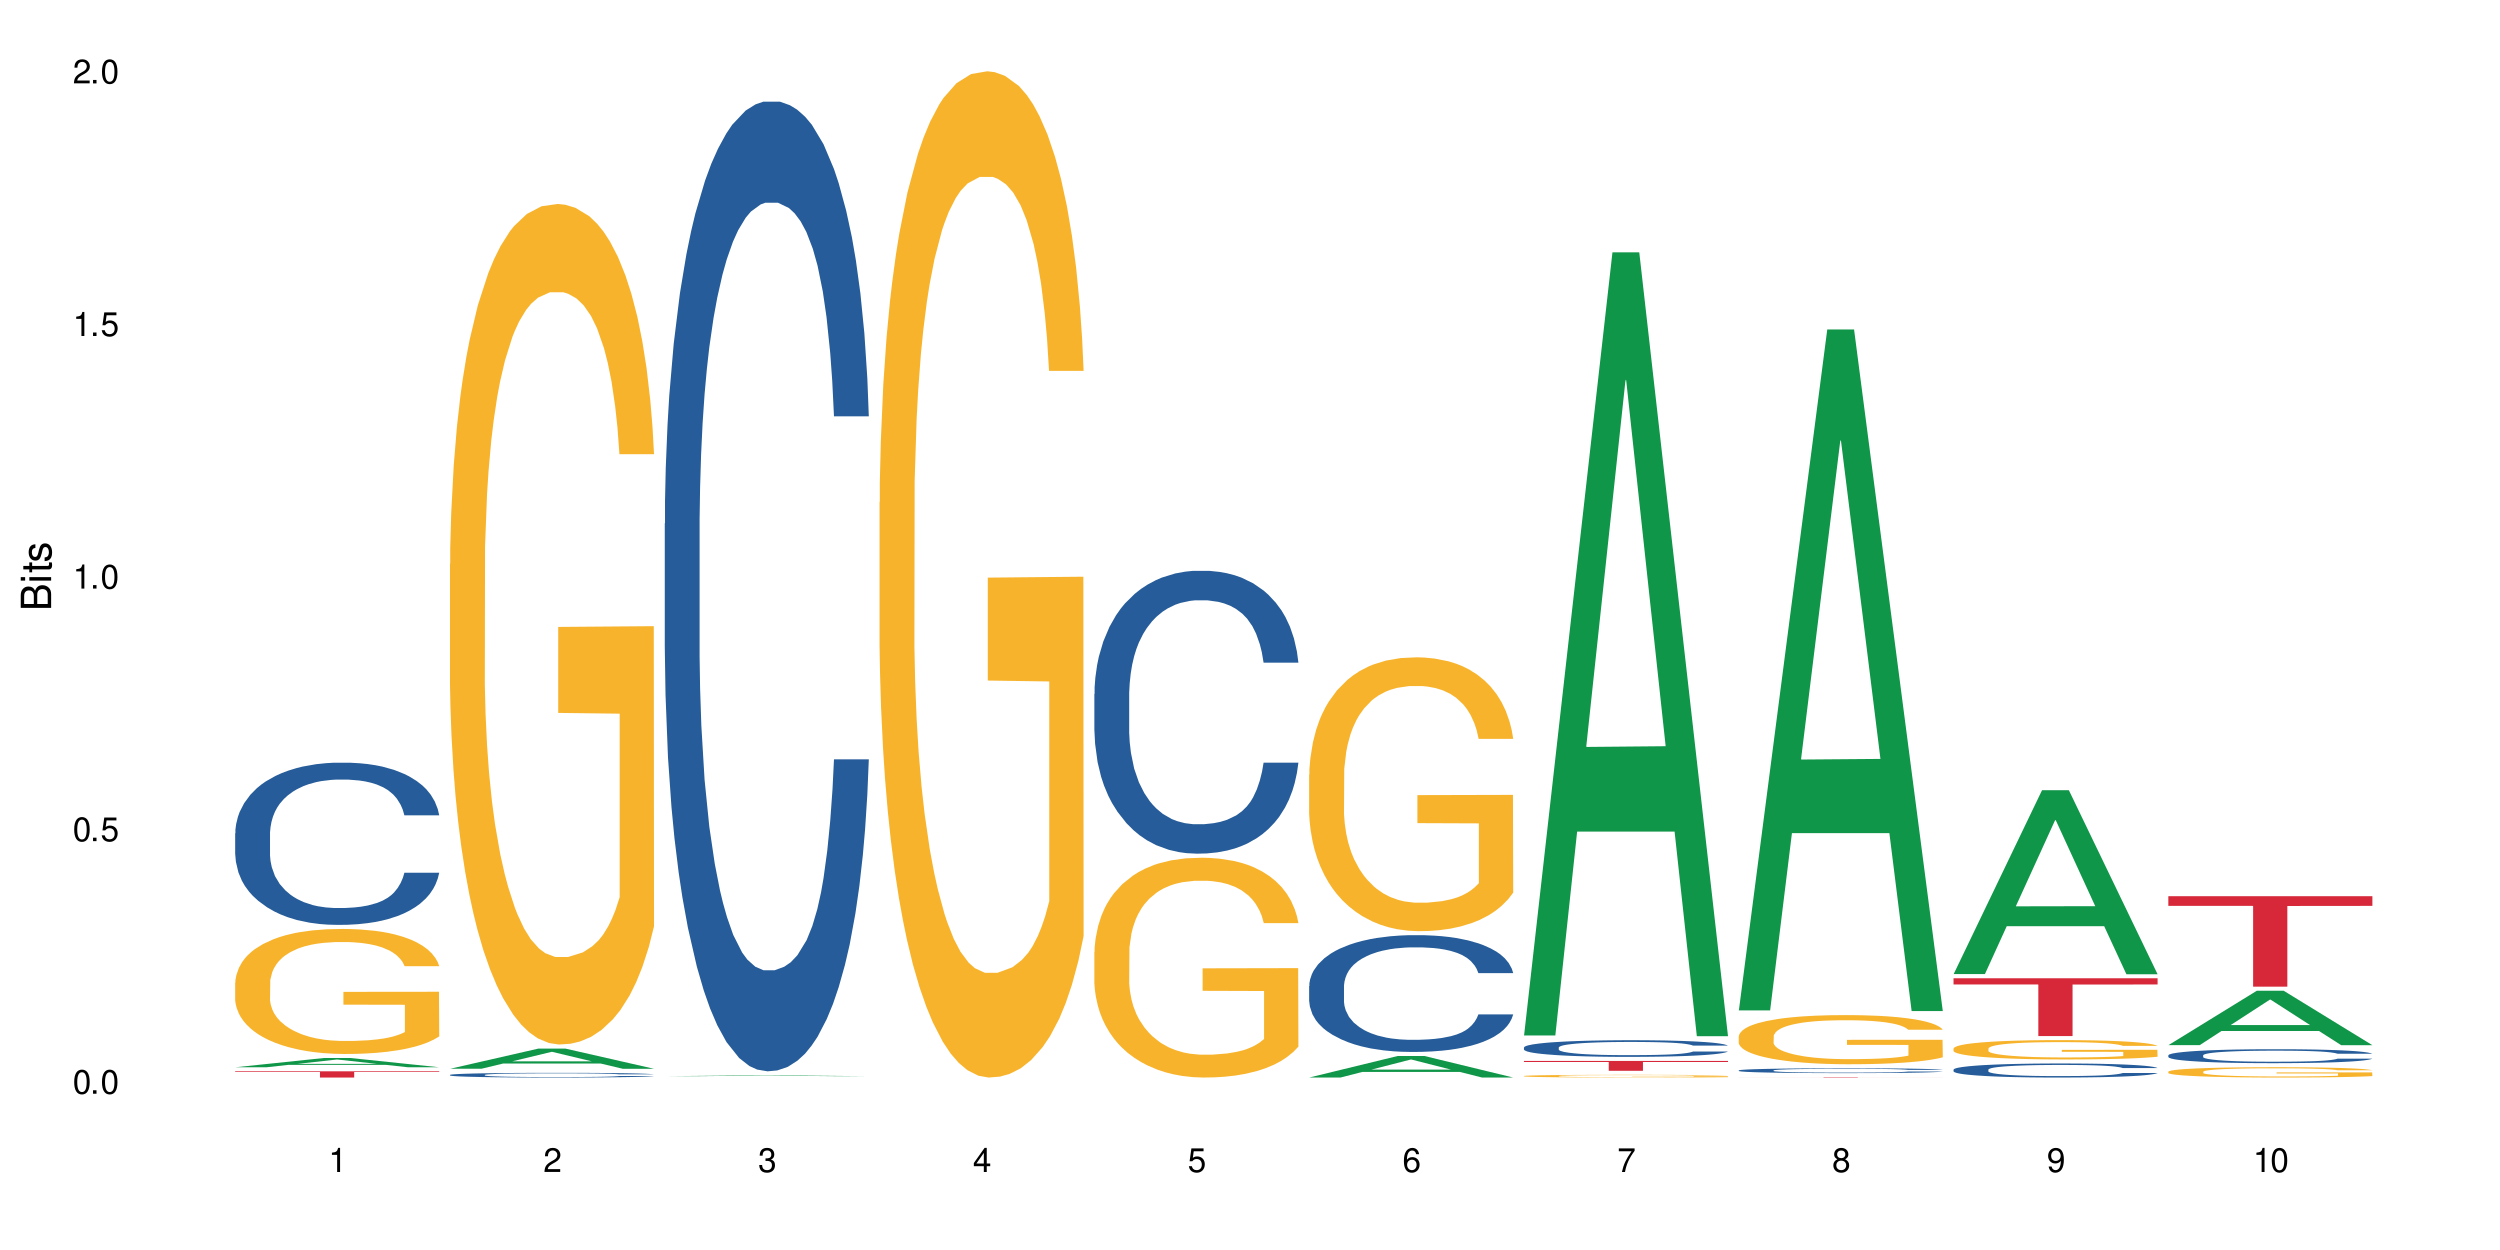 <?xml version="1.0" encoding="UTF-8"?>
<svg xmlns="http://www.w3.org/2000/svg" xmlns:xlink="http://www.w3.org/1999/xlink" width="720" height="360" viewBox="0 0 720 360">
<defs>
<g>
<g id="glyph-0-0">
</g>
<g id="glyph-0-1">
<path d="M 2.641 -6.938 C 2 -6.938 1.422 -6.656 1.078 -6.172 C 0.641 -5.562 0.406 -4.641 0.406 -3.359 C 0.406 -1.016 1.188 0.219 2.641 0.219 C 4.078 0.219 4.859 -1.016 4.859 -3.297 C 4.859 -4.641 4.656 -5.547 4.203 -6.172 C 3.844 -6.656 3.281 -6.938 2.641 -6.938 Z M 2.641 -6.188 C 3.547 -6.188 4 -5.25 4 -3.375 C 4 -1.406 3.562 -0.484 2.625 -0.484 C 1.734 -0.484 1.281 -1.438 1.281 -3.344 C 1.281 -5.25 1.734 -6.188 2.641 -6.188 Z M 2.641 -6.188 "/>
</g>
<g id="glyph-0-2">
<path d="M 1.828 -1 L 0.828 -1 L 0.828 0 L 1.828 0 Z M 1.828 -1 "/>
</g>
<g id="glyph-0-3">
<path d="M 4.562 -6.797 L 1.062 -6.797 L 0.547 -3.094 L 1.328 -3.094 C 1.719 -3.562 2.047 -3.734 2.578 -3.734 C 3.484 -3.734 4.062 -3.109 4.062 -2.094 C 4.062 -1.125 3.484 -0.531 2.578 -0.531 C 1.828 -0.531 1.375 -0.906 1.188 -1.672 L 0.328 -1.672 C 0.453 -1.109 0.547 -0.844 0.75 -0.594 C 1.125 -0.078 1.828 0.219 2.594 0.219 C 3.969 0.219 4.922 -0.781 4.922 -2.219 C 4.922 -3.562 4.031 -4.484 2.719 -4.484 C 2.25 -4.484 1.859 -4.359 1.469 -4.062 L 1.734 -5.969 L 4.562 -5.969 Z M 4.562 -6.797 "/>
</g>
<g id="glyph-0-4">
<path d="M 2.484 -4.938 L 2.484 0 L 3.328 0 L 3.328 -6.938 L 2.766 -6.938 C 2.469 -5.875 2.281 -5.734 0.984 -5.562 L 0.984 -4.938 Z M 2.484 -4.938 "/>
</g>
<g id="glyph-0-5">
<path d="M 4.859 -0.828 L 1.281 -0.828 C 1.359 -1.406 1.672 -1.781 2.5 -2.281 L 3.469 -2.828 C 4.406 -3.344 4.906 -4.062 4.906 -4.906 C 4.906 -5.484 4.672 -6.031 4.266 -6.406 C 3.859 -6.766 3.375 -6.938 2.719 -6.938 C 1.859 -6.938 1.219 -6.625 0.844 -6.031 C 0.609 -5.672 0.5 -5.234 0.484 -4.531 L 1.328 -4.531 C 1.359 -5.016 1.406 -5.281 1.531 -5.516 C 1.75 -5.938 2.188 -6.203 2.703 -6.203 C 3.469 -6.203 4.031 -5.641 4.031 -4.891 C 4.031 -4.344 3.719 -3.859 3.125 -3.516 L 2.234 -3 C 0.812 -2.172 0.406 -1.531 0.328 -0.016 L 4.859 -0.016 Z M 4.859 -0.828 "/>
</g>
<g id="glyph-0-6">
<path d="M 2.125 -3.188 L 2.578 -3.188 C 3.5 -3.188 3.984 -2.766 3.984 -1.922 C 3.984 -1.062 3.469 -0.531 2.594 -0.531 C 1.656 -0.531 1.203 -1 1.156 -2.016 L 0.312 -2.016 C 0.344 -1.453 0.438 -1.094 0.609 -0.781 C 0.953 -0.109 1.625 0.219 2.547 0.219 C 3.953 0.219 4.859 -0.625 4.859 -1.938 C 4.859 -2.828 4.516 -3.297 3.703 -3.594 C 4.344 -3.844 4.656 -4.328 4.656 -5.031 C 4.656 -6.219 3.875 -6.938 2.578 -6.938 C 1.203 -6.938 0.484 -6.172 0.453 -4.703 L 1.297 -4.703 C 1.312 -5.125 1.344 -5.359 1.453 -5.578 C 1.641 -5.969 2.062 -6.203 2.594 -6.203 C 3.344 -6.203 3.797 -5.75 3.797 -5 C 3.797 -4.516 3.609 -4.219 3.25 -4.047 C 3.016 -3.953 2.703 -3.922 2.125 -3.906 Z M 2.125 -3.188 "/>
</g>
<g id="glyph-0-7">
<path d="M 3.141 -1.672 L 3.141 0 L 3.984 0 L 3.984 -1.672 L 4.984 -1.672 L 4.984 -2.438 L 3.984 -2.438 L 3.984 -6.938 L 3.359 -6.938 L 0.266 -2.578 L 0.266 -1.672 Z M 3.141 -2.438 L 1 -2.438 L 3.141 -5.5 Z M 3.141 -2.438 "/>
</g>
<g id="glyph-0-8">
<path d="M 4.781 -5.125 C 4.609 -6.266 3.891 -6.938 2.844 -6.938 C 2.094 -6.938 1.422 -6.578 1.031 -5.953 C 0.594 -5.266 0.406 -4.422 0.406 -3.172 C 0.406 -2 0.578 -1.25 0.984 -0.641 C 1.359 -0.078 1.953 0.219 2.703 0.219 C 3.984 0.219 4.922 -0.75 4.922 -2.094 C 4.922 -3.375 4.062 -4.281 2.844 -4.281 C 2.172 -4.281 1.641 -4.031 1.281 -3.516 C 1.281 -5.234 1.828 -6.188 2.797 -6.188 C 3.391 -6.188 3.797 -5.797 3.938 -5.125 Z M 2.734 -3.531 C 3.547 -3.531 4.062 -2.953 4.062 -2.031 C 4.062 -1.156 3.484 -0.531 2.703 -0.531 C 1.922 -0.531 1.328 -1.188 1.328 -2.078 C 1.328 -2.938 1.906 -3.531 2.734 -3.531 Z M 2.734 -3.531 "/>
</g>
<g id="glyph-0-9">
<path d="M 4.984 -6.797 L 0.438 -6.797 L 0.438 -5.969 L 4.109 -5.969 C 2.5 -3.656 1.828 -2.234 1.328 0 L 2.219 0 C 2.594 -2.172 3.453 -4.047 4.984 -6.094 Z M 4.984 -6.797 "/>
</g>
<g id="glyph-0-10">
<path d="M 3.75 -3.656 C 4.469 -4.094 4.688 -4.438 4.688 -5.078 C 4.688 -6.172 3.844 -6.938 2.641 -6.938 C 1.438 -6.938 0.594 -6.172 0.594 -5.094 C 0.594 -4.438 0.812 -4.094 1.516 -3.656 C 0.734 -3.266 0.359 -2.703 0.359 -1.922 C 0.359 -0.656 1.281 0.219 2.641 0.219 C 3.984 0.219 4.922 -0.656 4.922 -1.922 C 4.922 -2.703 4.531 -3.266 3.75 -3.656 Z M 2.641 -6.188 C 3.359 -6.188 3.812 -5.75 3.812 -5.062 C 3.812 -4.406 3.344 -3.984 2.641 -3.984 C 1.922 -3.984 1.453 -4.406 1.453 -5.078 C 1.453 -5.75 1.922 -6.188 2.641 -6.188 Z M 2.641 -3.266 C 3.484 -3.266 4.062 -2.719 4.062 -1.906 C 4.062 -1.078 3.484 -0.531 2.625 -0.531 C 1.797 -0.531 1.219 -1.094 1.219 -1.906 C 1.219 -2.719 1.781 -3.266 2.641 -3.266 Z M 2.641 -3.266 "/>
</g>
<g id="glyph-0-11">
<path d="M 0.516 -1.578 C 0.672 -0.453 1.406 0.219 2.438 0.219 C 3.188 0.219 3.859 -0.141 4.266 -0.766 C 4.688 -1.453 4.891 -2.297 4.891 -3.547 C 4.891 -4.719 4.703 -5.453 4.312 -6.078 C 3.938 -6.641 3.344 -6.938 2.594 -6.938 C 1.297 -6.938 0.359 -5.969 0.359 -4.625 C 0.359 -3.344 1.234 -2.453 2.453 -2.453 C 3.094 -2.453 3.578 -2.672 4.016 -3.203 C 4 -1.484 3.469 -0.531 2.5 -0.531 C 1.906 -0.531 1.484 -0.906 1.359 -1.578 Z M 2.578 -6.203 C 3.375 -6.203 3.969 -5.531 3.969 -4.641 C 3.969 -3.797 3.391 -3.188 2.547 -3.188 C 1.734 -3.188 1.234 -3.766 1.234 -4.688 C 1.234 -5.562 1.797 -6.203 2.578 -6.203 Z M 2.578 -6.203 "/>
</g>
<g id="glyph-1-0">
</g>
<g id="glyph-1-1">
<path d="M 0 -0.953 L 0 -4.891 C 0 -5.719 -0.234 -6.344 -0.734 -6.797 C -1.188 -7.234 -1.812 -7.469 -2.5 -7.469 C -3.547 -7.469 -4.188 -7 -4.625 -5.875 C -4.984 -6.688 -5.625 -7.094 -6.531 -7.094 C -7.172 -7.094 -7.734 -6.859 -8.141 -6.391 C -8.562 -5.922 -8.75 -5.344 -8.75 -4.5 L -8.75 -0.953 Z M -4.984 -2.062 L -7.766 -2.062 L -7.766 -4.219 C -7.766 -4.844 -7.688 -5.203 -7.453 -5.5 C -7.219 -5.812 -6.859 -5.969 -6.375 -5.969 C -5.891 -5.969 -5.531 -5.812 -5.297 -5.5 C -5.062 -5.203 -4.984 -4.844 -4.984 -4.219 Z M -0.984 -2.062 L -4 -2.062 L -4 -4.781 C -4 -5.766 -3.438 -6.359 -2.484 -6.359 C -1.547 -6.359 -0.984 -5.766 -0.984 -4.781 Z M -0.984 -2.062 "/>
</g>
<g id="glyph-1-2">
<path d="M -6.281 -1.797 L -6.281 -0.797 L 0 -0.797 L 0 -1.797 Z M -8.75 -1.797 L -8.75 -0.797 L -7.484 -0.797 L -7.484 -1.797 Z M -8.75 -1.797 "/>
</g>
<g id="glyph-1-3">
<path d="M -6.281 -3.047 L -6.281 -2.016 L -8.016 -2.016 L -8.016 -1.016 L -6.281 -1.016 L -6.281 -0.172 L -5.469 -0.172 L -5.469 -1.016 L -0.719 -1.016 C -0.078 -1.016 0.281 -1.453 0.281 -2.234 C 0.281 -2.5 0.25 -2.719 0.188 -3.047 L -0.641 -3.047 C -0.609 -2.906 -0.594 -2.766 -0.594 -2.562 C -0.594 -2.141 -0.719 -2.016 -1.156 -2.016 L -5.469 -2.016 L -5.469 -3.047 Z M -6.281 -3.047 "/>
</g>
<g id="glyph-1-4">
<path d="M -4.531 -5.25 C -5.766 -5.25 -6.469 -4.422 -6.469 -2.969 C -6.469 -1.516 -5.719 -0.562 -4.547 -0.562 C -3.562 -0.562 -3.094 -1.062 -2.734 -2.562 L -2.516 -3.484 C -2.344 -4.188 -2.094 -4.469 -1.641 -4.469 C -1.047 -4.469 -0.641 -3.875 -0.641 -3 C -0.641 -2.453 -0.797 -2 -1.062 -1.75 C -1.25 -1.594 -1.422 -1.531 -1.875 -1.469 L -1.875 -0.406 C -0.422 -0.453 0.281 -1.266 0.281 -2.922 C 0.281 -4.5 -0.5 -5.516 -1.719 -5.516 C -2.656 -5.516 -3.172 -4.984 -3.469 -3.734 L -3.703 -2.766 C -3.891 -1.953 -4.156 -1.609 -4.594 -1.609 C -5.188 -1.609 -5.547 -2.125 -5.547 -2.938 C -5.547 -3.75 -5.203 -4.172 -4.531 -4.203 Z M -4.531 -5.25 "/>
</g>
</g>
</defs>
<rect x="-72" y="-36" width="864" height="432" fill="rgb(100%, 100%, 100%)" fill-opacity="1"/>
<path fill-rule="nonzero" fill="rgb(6.275%, 58.824%, 28.235%)" fill-opacity="1" d="M 67.73 307.375 L 67.793 307.371 L 93.223 304.711 L 100.945 304.711 L 126.5 307.375 L 117.52 307.375 L 111.117 306.68 L 83.051 306.68 L 76.773 307.375 L 67.73 307.375 L 85.75 306.395 L 108.543 306.391 L 97.176 305.145 L 97.051 305.145 L 96.926 305.152 L 85.688 306.391 L 85.75 306.395 Z M 67.73 307.375 "/>
<path fill-rule="nonzero" fill="rgb(14.51%, 36.078%, 60%)" fill-opacity="1" d="M 67.73 239.988 L 67.801 239.945 L 67.801 238.918 L 68.02 237.297 L 68.52 235.246 L 69.02 233.84 L 70.312 231.32 L 72.102 228.887 L 73.965 227.008 L 75.328 225.898 L 76.547 225.043 L 79.34 223.465 L 81.133 222.652 L 83.066 221.926 L 85.434 221.203 L 87.152 220.773 L 91.023 220.09 L 93.891 219.793 L 96.113 219.664 L 100.914 219.664 L 103.781 219.836 L 105.859 220.047 L 108.152 220.391 L 110.086 220.773 L 113.457 221.715 L 116.465 222.91 L 117.828 223.594 L 119.977 224.914 L 121.625 226.195 L 122.773 227.305 L 124.062 228.887 L 125.207 230.809 L 126.07 232.984 L 126.5 234.82 L 116.465 234.82 L 115.965 233.113 L 115.391 231.789 L 114.316 230.039 L 113.238 228.801 L 111.734 227.562 L 110.375 226.75 L 108.512 225.941 L 106.863 225.43 L 105.141 225.043 L 103.492 224.789 L 100.34 224.531 L 96.684 224.531 L 95.324 224.617 L 92.527 224.957 L 91.023 225.258 L 88.871 225.855 L 87.367 226.41 L 85.578 227.266 L 84.359 227.988 L 82.852 229.102 L 81.777 230.082 L 80.559 231.492 L 79.844 232.559 L 79.199 233.754 L 78.625 235.164 L 78.195 236.656 L 77.906 238.238 L 77.766 239.773 L 77.766 246.391 L 77.906 247.93 L 78.266 249.723 L 79.199 252.324 L 80.559 254.59 L 82.137 256.383 L 83.641 257.664 L 84.5 258.262 L 85.648 258.945 L 87.441 259.797 L 90.02 260.652 L 91.523 260.992 L 93.816 261.336 L 96.184 261.504 L 99.336 261.504 L 102.133 261.336 L 103.996 261.121 L 105.93 260.781 L 108.582 260.055 L 110.23 259.371 L 111.664 258.559 L 112.738 257.75 L 113.457 257.066 L 114.531 255.742 L 115.391 254.289 L 116.035 252.797 L 116.465 251.344 L 126.5 251.344 L 126.07 253.051 L 125.422 254.719 L 124.777 255.957 L 123.777 257.449 L 122.629 258.773 L 120.98 260.266 L 119.617 261.25 L 117.828 262.316 L 116.18 263.129 L 114.387 263.855 L 111.734 264.707 L 110.016 265.133 L 108.152 265.52 L 105.93 265.859 L 103.137 266.16 L 100.125 266.332 L 97.328 266.371 L 94.32 266.289 L 92.098 266.117 L 89.16 265.734 L 85.504 264.965 L 82.852 264.152 L 80.773 263.34 L 78.984 262.488 L 76.977 261.336 L 74.395 259.457 L 72.82 258.004 L 71.746 256.809 L 70.527 255.145 L 69.664 253.648 L 68.664 251.258 L 67.945 248.227 L 67.73 245.879 Z M 67.73 239.988 "/>
<path fill-rule="nonzero" fill="rgb(96.863%, 70.196%, 16.863%)" fill-opacity="1" d="M 67.73 282.961 L 67.801 282.926 L 67.801 282.27 L 68.09 280.789 L 68.805 278.75 L 69.738 277.074 L 70.742 275.758 L 71.387 275.066 L 72.461 274.082 L 73.395 273.359 L 75.758 271.879 L 78.77 270.496 L 80.418 269.906 L 82.281 269.344 L 84.93 268.719 L 86.148 268.492 L 89.875 267.965 L 94.105 267.637 L 98.762 267.535 L 100.914 267.57 L 103.852 267.703 L 107.863 268.062 L 110.16 268.391 L 111.949 268.719 L 113.812 269.148 L 116.105 269.805 L 118.258 270.594 L 119.977 271.383 L 121.695 272.371 L 123.129 273.422 L 124.348 274.574 L 125.422 275.957 L 126.07 277.105 L 126.5 278.258 L 116.535 278.258 L 115.965 277.105 L 115.32 276.219 L 114.242 275.133 L 113.168 274.344 L 112.094 273.719 L 110.086 272.863 L 108.367 272.34 L 106.215 271.879 L 104.137 271.582 L 101.773 271.383 L 100.34 271.32 L 96.543 271.32 L 93.102 271.551 L 91.094 271.812 L 89.66 272.074 L 87.656 272.566 L 86.438 272.965 L 85.719 273.227 L 83.57 274.246 L 82.137 275.168 L 81.348 275.793 L 80.344 276.777 L 79.629 277.664 L 78.84 278.98 L 78.41 279.969 L 77.836 282.203 L 77.766 288.125 L 77.98 289.375 L 78.41 290.723 L 78.984 291.906 L 79.844 293.156 L 80.703 294.109 L 82.207 295.391 L 83.496 296.246 L 84.5 296.805 L 86.438 297.691 L 87.227 297.988 L 89.09 298.582 L 91.023 299.043 L 93.387 299.438 L 95.18 299.633 L 98.047 299.797 L 101.703 299.797 L 106 299.602 L 108.727 299.336 L 110.59 299.074 L 111.809 298.844 L 113.312 298.484 L 114.387 298.152 L 115.391 297.793 L 116.609 297.234 L 116.609 289.375 L 98.906 289.34 L 98.906 285.656 L 126.426 285.625 L 126.5 298.484 L 124.992 299.371 L 123.129 300.227 L 121.34 300.883 L 119.477 301.441 L 116.824 302.066 L 114.672 302.461 L 111.375 302.922 L 108.367 303.219 L 105.215 303.414 L 102.418 303.516 L 99.121 303.547 L 96.184 303.48 L 93.031 303.285 L 90.52 303.02 L 88.227 302.691 L 85.934 302.266 L 83.066 301.574 L 81.203 301.016 L 79.27 300.324 L 77.336 299.504 L 75.613 298.613 L 74.469 297.922 L 73.32 297.133 L 72.102 296.148 L 70.957 295.031 L 70.098 294.012 L 69.309 292.859 L 68.734 291.773 L 68.16 290.293 L 67.875 289.109 L 67.73 288.09 Z M 67.73 282.961 "/>
<path fill-rule="nonzero" fill="rgb(83.922%, 15.686%, 22.353%)" fill-opacity="1" d="M 67.73 308.539 L 126.5 308.539 L 126.5 308.734 L 102.008 308.734 L 102.008 310.332 L 92.152 310.332 L 92.152 308.734 L 67.73 308.734 Z M 67.73 308.539 "/>
<path fill-rule="nonzero" fill="rgb(6.275%, 58.824%, 28.235%)" fill-opacity="1" d="M 129.594 307.805 L 129.656 307.801 L 155.082 301.988 L 162.805 301.988 L 188.359 307.812 L 179.383 307.812 L 172.977 306.293 L 144.91 306.293 L 138.633 307.805 L 129.594 307.805 L 147.613 305.664 L 170.402 305.656 L 159.039 302.938 L 158.914 302.934 L 158.789 302.949 L 147.547 305.656 L 147.613 305.664 Z M 129.594 307.805 "/>
<path fill-rule="nonzero" fill="rgb(14.51%, 36.078%, 60%)" fill-opacity="1" d="M 129.594 309.566 L 129.664 309.566 L 129.664 309.535 L 129.879 309.488 L 130.379 309.43 L 130.883 309.387 L 132.172 309.312 L 133.965 309.242 L 135.828 309.188 L 137.188 309.156 L 138.406 309.133 L 141.203 309.086 L 142.992 309.062 L 144.93 309.043 L 147.293 309.02 L 149.016 309.008 L 152.883 308.988 L 155.75 308.98 L 157.973 308.977 L 162.773 308.977 L 165.641 308.98 L 167.719 308.988 L 170.012 308.996 L 171.949 309.008 L 175.316 309.035 L 178.324 309.07 L 179.688 309.09 L 181.836 309.129 L 183.484 309.164 L 184.633 309.199 L 185.922 309.242 L 187.07 309.301 L 187.93 309.363 L 188.359 309.414 L 178.324 309.414 L 177.824 309.367 L 177.25 309.328 L 176.176 309.277 L 175.102 309.242 L 173.598 309.207 L 172.234 309.18 L 170.371 309.156 L 168.723 309.145 L 167.004 309.133 L 165.355 309.125 L 162.199 309.117 L 158.547 309.117 L 157.184 309.121 L 154.391 309.129 L 152.883 309.137 L 150.734 309.156 L 149.23 309.172 L 147.438 309.195 L 146.219 309.219 L 144.715 309.25 L 143.641 309.277 L 142.422 309.32 L 141.703 309.352 L 141.059 309.387 L 140.484 309.426 L 140.055 309.469 L 139.77 309.516 L 139.625 309.559 L 139.625 309.754 L 139.77 309.797 L 140.129 309.848 L 141.059 309.926 L 142.422 309.988 L 143.996 310.043 L 145.504 310.078 L 146.363 310.098 L 147.508 310.117 L 149.301 310.141 L 151.879 310.168 L 153.387 310.176 L 155.68 310.188 L 158.043 310.191 L 161.199 310.191 L 163.992 310.188 L 165.855 310.18 L 167.789 310.172 L 170.441 310.148 L 172.09 310.129 L 173.523 310.105 L 174.598 310.082 L 175.316 310.062 L 176.391 310.023 L 177.25 309.98 L 177.895 309.938 L 178.324 309.895 L 188.359 309.895 L 187.93 309.945 L 187.285 309.992 L 186.641 310.031 L 185.637 310.074 L 184.488 310.113 L 182.84 310.156 L 181.48 310.184 L 179.688 310.215 L 178.039 310.238 L 176.246 310.258 L 173.598 310.285 L 171.875 310.297 L 170.012 310.309 L 167.789 310.316 L 164.996 310.328 L 161.984 310.332 L 159.191 310.332 L 156.18 310.328 L 153.957 310.324 L 151.02 310.312 L 147.367 310.293 L 144.715 310.27 L 142.637 310.246 L 140.844 310.219 L 138.836 310.188 L 136.258 310.133 L 134.68 310.09 L 133.605 310.055 L 132.387 310.008 L 131.527 309.961 L 130.523 309.895 L 129.809 309.805 L 129.594 309.738 Z M 129.594 309.566 "/>
<path fill-rule="nonzero" fill="rgb(96.863%, 70.196%, 16.863%)" fill-opacity="1" d="M 129.594 162.43 L 129.664 162.207 L 129.664 157.785 L 129.949 147.836 L 130.668 134.129 L 131.598 122.855 L 132.602 114.012 L 133.246 109.371 L 134.32 102.738 L 135.254 97.875 L 137.617 87.926 L 140.629 78.641 L 142.277 74.66 L 144.141 70.902 L 146.793 66.703 L 148.012 65.152 L 151.738 61.617 L 155.965 59.406 L 160.625 58.742 L 162.773 58.965 L 165.711 59.848 L 169.727 62.281 L 172.02 64.492 L 173.812 66.703 L 175.676 69.574 L 177.969 73.996 L 180.117 79.305 L 181.836 84.609 L 183.559 91.242 L 184.992 98.316 L 186.211 106.055 L 187.285 115.34 L 187.93 123.078 L 188.359 130.812 L 178.398 130.812 L 177.824 123.078 L 177.18 117.105 L 176.105 109.812 L 175.031 104.504 L 173.953 100.305 L 171.949 94.559 L 170.227 91.02 L 168.078 87.926 L 166 85.934 L 163.633 84.609 L 162.199 84.168 L 158.402 84.168 L 154.961 85.715 L 152.957 87.484 L 151.523 89.25 L 149.516 92.566 L 148.297 95.219 L 147.582 96.988 L 145.43 103.844 L 143.996 110.031 L 143.207 114.234 L 142.207 120.867 L 141.488 126.836 L 140.699 135.676 L 140.27 142.309 L 139.695 157.344 L 139.625 197.137 L 139.84 205.539 L 140.27 214.602 L 140.844 222.562 L 141.703 230.961 L 142.562 237.375 L 144.07 245.996 L 145.359 251.742 L 146.363 255.5 L 148.297 261.473 L 149.086 263.461 L 150.949 267.441 L 152.883 270.535 L 155.25 273.188 L 157.039 274.516 L 159.906 275.621 L 163.562 275.621 L 167.863 274.293 L 170.586 272.523 L 172.449 270.758 L 173.668 269.207 L 175.172 266.777 L 176.246 264.566 L 177.25 262.133 L 178.469 258.375 L 178.469 205.539 L 160.766 205.316 L 160.766 180.555 L 188.289 180.336 L 188.359 266.777 L 186.855 272.746 L 184.992 278.492 L 183.199 282.914 L 181.336 286.672 L 178.684 290.875 L 176.535 293.527 L 173.238 296.621 L 170.227 298.613 L 167.074 299.938 L 164.277 300.602 L 160.984 300.824 L 158.043 300.379 L 154.891 299.055 L 152.383 297.285 L 150.09 295.074 L 147.797 292.199 L 144.93 287.559 L 143.066 283.801 L 141.129 279.156 L 139.195 273.629 L 137.477 267.66 L 136.328 263.02 L 135.184 257.711 L 133.965 251.082 L 132.816 243.562 L 131.957 236.711 L 131.168 228.973 L 130.594 221.676 L 130.023 211.727 L 129.734 203.77 L 129.594 196.918 Z M 129.594 162.43 "/>
<path fill-rule="nonzero" fill="rgb(6.275%, 58.824%, 28.235%)" fill-opacity="1" d="M 191.453 309.949 L 191.516 309.949 L 216.945 309.707 L 224.668 309.707 L 250.219 309.949 L 241.242 309.949 L 234.84 309.887 L 206.773 309.887 L 200.492 309.949 L 191.453 309.949 L 209.473 309.859 L 232.266 309.859 L 220.898 309.746 L 220.648 309.746 L 209.41 309.859 L 209.473 309.859 Z M 191.453 309.949 "/>
<path fill-rule="nonzero" fill="rgb(14.51%, 36.078%, 60%)" fill-opacity="1" d="M 191.453 150.789 L 191.523 150.535 L 191.523 144.41 L 191.738 134.707 L 192.242 122.457 L 192.742 114.031 L 194.031 98.973 L 195.824 84.422 L 197.688 73.191 L 199.051 66.555 L 200.27 61.449 L 203.062 52.004 L 204.855 47.152 L 206.789 42.816 L 209.156 38.477 L 210.875 35.922 L 214.746 31.84 L 217.613 30.051 L 219.832 29.285 L 224.637 29.285 L 227.5 30.309 L 229.582 31.582 L 231.875 33.625 L 233.809 35.922 L 237.176 41.539 L 240.188 48.688 L 241.547 52.77 L 243.699 60.684 L 245.348 68.34 L 246.492 74.977 L 247.785 84.422 L 248.93 95.91 L 249.789 108.926 L 250.219 119.902 L 240.188 119.902 L 239.684 109.691 L 239.113 101.781 L 238.035 91.312 L 236.961 83.91 L 235.457 76.508 L 234.094 71.66 L 232.23 66.809 L 230.582 63.746 L 228.863 61.449 L 227.215 59.918 L 224.062 58.387 L 220.406 58.387 L 219.043 58.895 L 216.25 60.938 L 214.746 62.727 L 212.594 66.297 L 211.09 69.617 L 209.297 74.723 L 208.078 79.062 L 206.574 85.699 L 205.5 91.57 L 204.281 99.992 L 203.566 106.375 L 202.918 113.523 L 202.348 121.945 L 201.918 130.879 L 201.629 140.324 L 201.484 149.516 L 201.484 189.078 L 201.629 198.27 L 201.988 208.988 L 202.918 224.562 L 204.281 238.09 L 205.859 248.809 L 207.363 256.469 L 208.223 260.043 L 209.371 264.125 L 211.16 269.23 L 213.742 274.336 L 215.246 276.379 L 217.539 278.422 L 219.906 279.441 L 223.059 279.441 L 225.852 278.422 L 227.715 277.145 L 229.652 275.102 L 232.305 270.762 L 233.953 266.68 L 235.387 261.828 L 236.461 256.98 L 237.176 252.895 L 238.254 244.98 L 239.113 236.301 L 239.758 227.367 L 240.188 218.691 L 250.219 218.691 L 249.789 228.898 L 249.145 238.855 L 248.5 246.258 L 247.496 255.191 L 246.352 263.105 L 244.703 272.039 L 243.34 277.91 L 241.547 284.293 L 239.898 289.141 L 238.109 293.48 L 235.457 298.586 L 233.738 301.141 L 231.875 303.438 L 229.652 305.477 L 226.855 307.266 L 223.848 308.285 L 221.051 308.543 L 218.043 308.031 L 215.82 307.012 L 212.883 304.711 L 209.227 300.117 L 206.574 295.27 L 204.496 290.418 L 202.703 285.312 L 200.699 278.422 L 198.117 267.188 L 196.543 258.512 L 195.465 251.363 L 194.246 241.406 L 193.387 232.473 L 192.383 218.18 L 191.668 200.055 L 191.453 186.016 Z M 191.453 150.789 "/>
<path fill-rule="nonzero" fill="rgb(96.863%, 70.196%, 16.863%)" fill-opacity="1" d="M 253.312 144.652 L 253.387 144.387 L 253.387 139.094 L 253.672 127.184 L 254.387 110.777 L 255.32 97.277 L 256.324 86.691 L 256.969 81.133 L 258.043 73.195 L 258.977 67.371 L 261.34 55.461 L 264.352 44.348 L 266 39.582 L 267.863 35.082 L 270.516 30.055 L 271.73 28.203 L 275.461 23.965 L 279.688 21.32 L 284.348 20.527 L 286.496 20.789 L 289.434 21.848 L 293.449 24.762 L 295.742 27.406 L 297.531 30.055 L 299.395 33.496 L 301.691 38.789 L 303.84 45.141 L 305.559 51.492 L 307.281 59.43 L 308.715 67.902 L 309.93 77.164 L 311.008 88.281 L 311.652 97.543 L 312.082 106.805 L 302.121 106.805 L 301.547 97.543 L 300.902 90.398 L 299.824 81.664 L 298.75 75.312 L 297.676 70.281 L 295.668 63.402 L 293.949 59.168 L 291.801 55.461 L 289.723 53.078 L 287.355 51.492 L 285.922 50.961 L 282.125 50.961 L 278.684 52.816 L 276.676 54.934 L 275.242 57.051 L 273.238 61.02 L 272.02 64.195 L 271.301 66.312 L 269.152 74.516 L 267.719 81.93 L 266.93 86.957 L 265.926 94.898 L 265.211 102.043 L 264.422 112.629 L 263.992 120.57 L 263.418 138.566 L 263.348 186.207 L 263.562 196.262 L 263.992 207.113 L 264.566 216.641 L 265.426 226.699 L 266.285 234.375 L 267.789 244.695 L 269.082 251.578 L 270.082 256.078 L 272.02 263.223 L 272.809 265.605 L 274.672 270.367 L 276.605 274.074 L 278.973 277.25 L 280.762 278.836 L 283.629 280.16 L 287.285 280.16 L 291.586 278.574 L 294.309 276.457 L 296.172 274.34 L 297.391 272.484 L 298.895 269.574 L 299.969 266.926 L 300.973 264.016 L 302.191 259.516 L 302.191 196.262 L 284.488 195.996 L 284.488 166.355 L 312.008 166.09 L 312.082 269.574 L 310.578 276.719 L 308.715 283.602 L 306.922 288.895 L 305.059 293.395 L 302.406 298.422 L 300.258 301.598 L 296.961 305.305 L 293.949 307.688 L 290.797 309.273 L 288 310.066 L 284.703 310.332 L 281.766 309.805 L 278.613 308.215 L 276.105 306.098 L 273.812 303.453 L 271.516 300.012 L 268.652 294.453 L 266.789 289.953 L 264.852 284.395 L 262.918 277.777 L 261.195 270.633 L 260.051 265.074 L 258.902 258.723 L 257.684 250.781 L 256.539 241.785 L 255.68 233.578 L 254.891 224.316 L 254.316 215.582 L 253.742 203.672 L 253.457 194.145 L 253.312 185.941 Z M 253.312 144.652 "/>
<path fill-rule="nonzero" fill="rgb(14.51%, 36.078%, 60%)" fill-opacity="1" d="M 315.176 199.848 L 315.246 199.773 L 315.246 197.988 L 315.461 195.16 L 315.961 191.586 L 316.465 189.129 L 317.754 184.734 L 319.547 180.492 L 321.41 177.215 L 322.77 175.281 L 323.988 173.793 L 326.785 171.039 L 328.578 169.621 L 330.512 168.355 L 332.875 167.094 L 334.598 166.348 L 338.465 165.156 L 341.332 164.637 L 343.555 164.41 L 348.355 164.41 L 351.223 164.711 L 353.301 165.082 L 355.594 165.676 L 357.531 166.348 L 360.898 167.984 L 363.91 170.07 L 365.27 171.262 L 367.422 173.57 L 369.07 175.801 L 370.215 177.738 L 371.504 180.492 L 372.652 183.844 L 373.512 187.641 L 373.941 190.84 L 363.91 190.84 L 363.406 187.863 L 362.832 185.555 L 361.758 182.504 L 360.684 180.344 L 359.18 178.184 L 357.816 176.77 L 355.953 175.355 L 354.305 174.461 L 352.586 173.793 L 350.938 173.344 L 347.785 172.898 L 344.129 172.898 L 342.766 173.047 L 339.973 173.645 L 338.465 174.164 L 336.316 175.207 L 334.812 176.176 L 333.02 177.664 L 331.801 178.93 L 330.297 180.863 L 329.223 182.578 L 328.004 185.035 L 327.285 186.895 L 326.641 188.98 L 326.066 191.438 L 325.637 194.043 L 325.352 196.797 L 325.207 199.477 L 325.207 211.016 L 325.352 213.695 L 325.711 216.824 L 326.641 221.363 L 328.004 225.309 L 329.578 228.438 L 331.086 230.672 L 331.945 231.711 L 333.09 232.902 L 334.883 234.395 L 337.465 235.883 L 338.969 236.477 L 341.262 237.074 L 343.625 237.371 L 346.781 237.371 L 349.574 237.074 L 351.438 236.699 L 353.375 236.105 L 356.023 234.84 L 357.672 233.648 L 359.105 232.234 L 360.184 230.82 L 360.898 229.629 L 361.973 227.32 L 362.832 224.789 L 363.48 222.184 L 363.91 219.652 L 373.941 219.652 L 373.512 222.629 L 372.867 225.535 L 372.223 227.691 L 371.219 230.297 L 370.07 232.605 L 368.422 235.211 L 367.062 236.926 L 365.27 238.785 L 363.621 240.199 L 361.832 241.465 L 359.18 242.953 L 357.457 243.699 L 355.594 244.367 L 353.375 244.965 L 350.578 245.484 L 347.57 245.785 L 344.773 245.859 L 341.762 245.711 L 339.543 245.41 L 336.602 244.742 L 332.949 243.402 L 330.297 241.988 L 328.219 240.57 L 326.426 239.082 L 324.418 237.074 L 321.84 233.797 L 320.262 231.266 L 319.188 229.18 L 317.969 226.277 L 317.109 223.672 L 316.105 219.504 L 315.391 214.219 L 315.176 210.121 Z M 315.176 199.848 "/>
<path fill-rule="nonzero" fill="rgb(96.863%, 70.196%, 16.863%)" fill-opacity="1" d="M 315.176 274.137 L 315.246 274.082 L 315.246 272.926 L 315.531 270.324 L 316.25 266.738 L 317.18 263.789 L 318.184 261.477 L 318.828 260.262 L 319.906 258.527 L 320.836 257.254 L 323.203 254.652 L 326.211 252.227 L 327.859 251.184 L 329.723 250.203 L 332.375 249.102 L 333.594 248.699 L 337.32 247.773 L 341.547 247.195 L 346.207 247.023 L 348.355 247.078 L 351.297 247.312 L 355.309 247.945 L 357.602 248.523 L 359.395 249.102 L 361.258 249.855 L 363.551 251.012 L 365.699 252.398 L 367.422 253.785 L 369.141 255.52 L 370.574 257.371 L 371.793 259.395 L 372.867 261.824 L 373.512 263.848 L 373.941 265.871 L 363.98 265.871 L 363.406 263.848 L 362.762 262.285 L 361.688 260.379 L 360.613 258.988 L 359.535 257.891 L 357.531 256.387 L 355.809 255.465 L 353.66 254.652 L 351.582 254.133 L 349.215 253.785 L 347.785 253.672 L 343.984 253.672 L 340.547 254.074 L 338.539 254.539 L 337.105 255 L 335.098 255.867 L 333.879 256.562 L 333.164 257.023 L 331.012 258.816 L 329.578 260.434 L 328.793 261.535 L 327.789 263.27 L 327.07 264.828 L 326.281 267.141 L 325.852 268.879 L 325.281 272.809 L 325.207 283.215 L 325.422 285.414 L 325.852 287.785 L 326.426 289.863 L 327.285 292.062 L 328.145 293.738 L 329.652 295.992 L 330.941 297.496 L 331.945 298.48 L 333.879 300.039 L 334.668 300.562 L 336.531 301.602 L 338.465 302.41 L 340.832 303.105 L 342.625 303.453 L 345.488 303.742 L 349.145 303.742 L 353.445 303.395 L 356.168 302.934 L 358.031 302.469 L 359.25 302.066 L 360.754 301.43 L 361.832 300.852 L 362.832 300.215 L 364.051 299.23 L 364.051 285.414 L 346.352 285.355 L 346.352 278.879 L 373.871 278.82 L 373.941 301.43 L 372.438 302.988 L 370.574 304.492 L 368.781 305.648 L 366.918 306.633 L 364.266 307.73 L 362.117 308.426 L 358.82 309.234 L 355.809 309.754 L 352.656 310.102 L 349.863 310.273 L 346.566 310.332 L 343.625 310.219 L 340.473 309.871 L 337.965 309.406 L 335.672 308.828 L 333.379 308.078 L 330.512 306.863 L 328.648 305.879 L 326.715 304.668 L 324.777 303.223 L 323.059 301.66 L 321.91 300.445 L 320.766 299.059 L 319.547 297.324 L 318.398 295.359 L 317.539 293.566 L 316.75 291.543 L 316.18 289.633 L 315.605 287.031 L 315.316 284.949 L 315.176 283.156 Z M 315.176 274.137 "/>
<path fill-rule="nonzero" fill="rgb(6.275%, 58.824%, 28.235%)" fill-opacity="1" d="M 377.035 310.328 L 377.098 310.32 L 402.527 304.129 L 410.25 304.129 L 435.805 310.332 L 426.824 310.332 L 420.422 308.715 L 392.355 308.715 L 386.078 310.328 L 377.035 310.328 L 395.055 308.043 L 417.848 308.039 L 406.48 305.145 L 406.355 305.137 L 406.23 305.156 L 394.992 308.039 L 395.055 308.043 Z M 377.035 310.328 "/>
<path fill-rule="nonzero" fill="rgb(14.51%, 36.078%, 60%)" fill-opacity="1" d="M 377.035 283.973 L 377.105 283.941 L 377.105 283.203 L 377.32 282.035 L 377.824 280.562 L 378.324 279.547 L 379.617 277.734 L 381.406 275.98 L 383.27 274.629 L 384.633 273.832 L 385.852 273.215 L 388.645 272.078 L 390.438 271.496 L 392.371 270.973 L 394.738 270.449 L 396.457 270.145 L 400.328 269.652 L 403.195 269.438 L 405.414 269.344 L 410.219 269.344 L 413.086 269.469 L 415.164 269.621 L 417.457 269.867 L 419.391 270.145 L 422.758 270.82 L 425.77 271.68 L 427.133 272.172 L 429.281 273.125 L 430.93 274.047 L 432.078 274.844 L 433.367 275.98 L 434.512 277.363 L 435.375 278.934 L 435.805 280.254 L 425.77 280.254 L 425.27 279.023 L 424.695 278.07 L 423.621 276.812 L 422.543 275.922 L 421.039 275.031 L 419.68 274.445 L 417.816 273.863 L 416.168 273.492 L 414.445 273.215 L 412.797 273.031 L 409.645 272.848 L 405.988 272.848 L 404.629 272.91 L 401.832 273.156 L 400.328 273.371 L 398.176 273.801 L 396.672 274.199 L 394.879 274.812 L 393.664 275.336 L 392.156 276.137 L 391.082 276.844 L 389.863 277.855 L 389.148 278.625 L 388.504 279.484 L 387.93 280.5 L 387.5 281.574 L 387.211 282.711 L 387.07 283.82 L 387.07 288.582 L 387.211 289.688 L 387.57 290.98 L 388.504 292.855 L 389.863 294.484 L 391.441 295.773 L 392.945 296.695 L 393.805 297.125 L 394.953 297.617 L 396.742 298.234 L 399.324 298.848 L 400.828 299.094 L 403.121 299.34 L 405.488 299.461 L 408.641 299.461 L 411.438 299.34 L 413.301 299.184 L 415.234 298.941 L 417.887 298.418 L 419.535 297.926 L 420.969 297.34 L 422.043 296.758 L 422.758 296.266 L 423.836 295.312 L 424.695 294.27 L 425.34 293.191 L 425.77 292.148 L 435.805 292.148 L 435.375 293.375 L 434.727 294.574 L 434.082 295.465 L 433.078 296.543 L 431.934 297.496 L 430.285 298.57 L 428.922 299.277 L 427.133 300.047 L 425.484 300.629 L 423.691 301.152 L 421.039 301.766 L 419.32 302.074 L 417.457 302.352 L 415.234 302.598 L 412.438 302.812 L 409.43 302.934 L 406.633 302.965 L 403.625 302.902 L 401.402 302.781 L 398.465 302.504 L 394.809 301.953 L 392.156 301.367 L 390.078 300.785 L 388.289 300.168 L 386.281 299.34 L 383.699 297.988 L 382.125 296.941 L 381.047 296.082 L 379.832 294.883 L 378.969 293.809 L 377.969 292.086 L 377.25 289.902 L 377.035 288.215 Z M 377.035 283.973 "/>
<path fill-rule="nonzero" fill="rgb(96.863%, 70.196%, 16.863%)" fill-opacity="1" d="M 377.035 223.086 L 377.105 223.016 L 377.105 221.574 L 377.395 218.332 L 378.109 213.867 L 379.043 210.195 L 380.047 207.312 L 380.691 205.801 L 381.766 203.641 L 382.695 202.055 L 385.062 198.812 L 388.07 195.789 L 389.719 194.492 L 391.582 193.266 L 394.234 191.898 L 395.453 191.395 L 399.18 190.242 L 403.41 189.52 L 408.066 189.305 L 410.219 189.375 L 413.156 189.664 L 417.168 190.457 L 419.461 191.176 L 421.254 191.898 L 423.117 192.832 L 425.41 194.273 L 427.562 196.004 L 429.281 197.73 L 431 199.895 L 432.434 202.199 L 433.652 204.719 L 434.727 207.746 L 435.375 210.266 L 435.805 212.785 L 425.84 212.785 L 425.27 210.266 L 424.621 208.32 L 423.547 205.945 L 422.473 204.215 L 421.398 202.848 L 419.391 200.973 L 417.672 199.82 L 415.52 198.812 L 413.441 198.164 L 411.078 197.73 L 409.645 197.59 L 405.848 197.59 L 402.406 198.094 L 400.398 198.668 L 398.965 199.246 L 396.961 200.324 L 395.742 201.191 L 395.023 201.766 L 392.875 204 L 391.441 206.016 L 390.652 207.383 L 389.648 209.547 L 388.934 211.492 L 388.145 214.371 L 387.715 216.531 L 387.141 221.43 L 387.07 234.398 L 387.285 237.133 L 387.715 240.086 L 388.289 242.68 L 389.148 245.418 L 390.008 247.508 L 391.512 250.316 L 392.801 252.188 L 393.805 253.414 L 395.742 255.359 L 396.527 256.008 L 398.391 257.305 L 400.328 258.312 L 402.691 259.176 L 404.484 259.609 L 407.352 259.969 L 411.008 259.969 L 415.305 259.535 L 418.031 258.961 L 419.895 258.383 L 421.109 257.879 L 422.617 257.086 L 423.691 256.367 L 424.695 255.574 L 425.914 254.352 L 425.914 237.133 L 408.211 237.062 L 408.211 228.996 L 435.73 228.922 L 435.805 257.086 L 434.297 259.031 L 432.434 260.906 L 430.645 262.344 L 428.781 263.57 L 426.129 264.938 L 423.977 265.805 L 420.68 266.812 L 417.672 267.461 L 414.52 267.891 L 411.723 268.109 L 408.426 268.18 L 405.488 268.035 L 402.336 267.605 L 399.824 267.027 L 397.531 266.309 L 395.238 265.371 L 392.371 263.859 L 390.508 262.633 L 388.574 261.121 L 386.641 259.32 L 384.918 257.375 L 383.773 255.863 L 382.625 254.133 L 381.406 251.973 L 380.262 249.523 L 379.398 247.289 L 378.613 244.77 L 378.039 242.391 L 377.465 239.152 L 377.18 236.559 L 377.035 234.324 Z M 377.035 223.086 "/>
<path fill-rule="nonzero" fill="rgb(6.275%, 58.824%, 28.235%)" fill-opacity="1" d="M 438.895 298.211 L 438.957 298 L 464.387 72.672 L 472.109 72.672 L 497.664 298.422 L 488.688 298.422 L 482.281 239.496 L 454.215 239.496 L 447.938 298.211 L 438.895 298.211 L 456.914 215.117 L 479.707 214.906 L 468.344 109.555 L 468.219 109.344 L 468.09 109.98 L 456.852 214.906 L 456.914 215.117 Z M 438.895 298.211 "/>
<path fill-rule="nonzero" fill="rgb(14.51%, 36.078%, 60%)" fill-opacity="1" d="M 438.895 301.672 L 438.969 301.668 L 438.969 301.562 L 439.184 301.395 L 439.684 301.188 L 440.188 301.043 L 441.477 300.781 L 443.27 300.535 L 445.133 300.34 L 446.492 300.227 L 447.711 300.141 L 450.508 299.977 L 452.297 299.895 L 454.234 299.82 L 456.598 299.746 L 458.316 299.703 L 462.188 299.633 L 465.055 299.602 L 467.277 299.586 L 472.078 299.586 L 474.945 299.605 L 477.023 299.629 L 479.316 299.66 L 481.254 299.703 L 484.621 299.797 L 487.629 299.922 L 488.992 299.992 L 491.141 300.125 L 492.789 300.258 L 493.938 300.371 L 495.227 300.535 L 496.375 300.73 L 497.234 300.953 L 497.664 301.141 L 487.629 301.141 L 487.129 300.969 L 486.555 300.832 L 485.48 300.652 L 484.406 300.523 L 482.898 300.398 L 481.539 300.312 L 479.676 300.23 L 478.027 300.18 L 476.309 300.141 L 474.66 300.113 L 471.504 300.086 L 467.852 300.086 L 466.488 300.094 L 463.691 300.129 L 462.188 300.16 L 460.039 300.223 L 458.535 300.281 L 456.742 300.367 L 455.523 300.441 L 454.02 300.555 L 452.941 300.656 L 451.727 300.801 L 451.008 300.91 L 450.363 301.031 L 449.789 301.176 L 449.359 301.332 L 449.074 301.492 L 448.93 301.648 L 448.93 302.328 L 449.074 302.488 L 449.43 302.672 L 450.363 302.938 L 451.727 303.168 L 453.301 303.352 L 454.805 303.484 L 455.668 303.547 L 456.812 303.617 L 458.605 303.703 L 461.184 303.793 L 462.691 303.828 L 464.984 303.863 L 467.348 303.879 L 470.5 303.879 L 473.297 303.863 L 475.16 303.84 L 477.094 303.805 L 479.746 303.73 L 481.395 303.66 L 482.828 303.578 L 483.902 303.492 L 484.621 303.422 L 485.695 303.289 L 486.555 303.141 L 487.199 302.984 L 487.629 302.836 L 497.664 302.836 L 497.234 303.012 L 496.59 303.184 L 495.945 303.309 L 494.941 303.461 L 493.793 303.598 L 492.145 303.75 L 490.785 303.852 L 488.992 303.961 L 487.344 304.047 L 485.551 304.121 L 482.898 304.207 L 481.18 304.25 L 479.316 304.289 L 477.094 304.324 L 474.301 304.355 L 471.289 304.375 L 468.496 304.379 L 465.484 304.371 L 463.262 304.352 L 460.324 304.312 L 456.668 304.234 L 454.02 304.148 L 451.941 304.066 L 450.148 303.98 L 448.141 303.863 L 445.562 303.668 L 443.984 303.52 L 442.91 303.398 L 441.691 303.227 L 440.832 303.074 L 439.828 302.828 L 439.109 302.516 L 438.895 302.277 Z M 438.895 301.672 "/>
<path fill-rule="nonzero" fill="rgb(96.863%, 70.196%, 16.863%)" fill-opacity="1" d="M 438.895 309.883 L 438.969 309.883 L 438.969 309.867 L 439.254 309.836 L 439.973 309.793 L 440.902 309.754 L 441.906 309.727 L 442.551 309.711 L 443.625 309.691 L 444.559 309.676 L 446.922 309.641 L 449.934 309.613 L 451.582 309.598 L 453.445 309.586 L 456.098 309.574 L 457.316 309.57 L 461.043 309.559 L 465.27 309.551 L 469.93 309.547 L 472.078 309.547 L 475.016 309.551 L 479.031 309.559 L 481.324 309.566 L 483.117 309.574 L 484.98 309.582 L 487.273 309.598 L 489.422 309.613 L 491.141 309.633 L 492.863 309.652 L 494.297 309.676 L 495.516 309.699 L 496.59 309.73 L 497.234 309.758 L 497.664 309.781 L 487.703 309.781 L 487.129 309.758 L 486.484 309.738 L 485.41 309.715 L 484.332 309.695 L 483.258 309.684 L 481.254 309.664 L 479.531 309.652 L 477.383 309.641 L 475.305 309.637 L 472.938 309.633 L 471.504 309.629 L 467.707 309.629 L 464.266 309.637 L 462.262 309.641 L 460.828 309.648 L 458.82 309.656 L 457.602 309.664 L 456.887 309.672 L 454.734 309.695 L 453.301 309.715 L 452.512 309.727 L 451.512 309.75 L 450.793 309.77 L 450.004 309.797 L 449.574 309.82 L 449 309.867 L 448.93 309.996 L 449.145 310.023 L 449.574 310.055 L 450.148 310.078 L 451.008 310.105 L 451.867 310.125 L 453.375 310.156 L 454.664 310.172 L 455.668 310.184 L 457.602 310.203 L 458.391 310.211 L 460.254 310.223 L 462.188 310.234 L 464.555 310.242 L 466.344 310.246 L 469.211 310.25 L 472.867 310.25 L 477.168 310.246 L 479.891 310.242 L 481.754 310.234 L 482.973 310.23 L 484.477 310.223 L 485.551 310.215 L 486.555 310.207 L 487.773 310.195 L 487.773 310.023 L 470.07 310.023 L 470.07 309.941 L 497.594 309.941 L 497.664 310.223 L 496.16 310.242 L 494.297 310.262 L 492.504 310.273 L 490.641 310.285 L 487.988 310.301 L 485.84 310.309 L 482.543 310.32 L 479.531 310.324 L 476.379 310.328 L 473.582 310.332 L 467.348 310.332 L 464.195 310.328 L 461.688 310.32 L 457.102 310.305 L 454.234 310.289 L 452.371 310.277 L 450.434 310.262 L 448.5 310.246 L 446.781 310.227 L 445.633 310.211 L 444.484 310.191 L 443.27 310.172 L 442.121 310.148 L 441.262 310.125 L 440.473 310.098 L 439.898 310.074 L 439.328 310.043 L 439.039 310.02 L 438.895 309.996 Z M 438.895 309.883 "/>
<path fill-rule="nonzero" fill="rgb(83.922%, 15.686%, 22.353%)" fill-opacity="1" d="M 438.895 305.543 L 497.664 305.543 L 497.664 305.848 L 473.172 305.848 L 473.172 308.383 L 463.316 308.383 L 463.316 305.852 L 463.176 305.848 L 438.895 305.848 Z M 438.895 305.543 "/>
<path fill-rule="nonzero" fill="rgb(6.275%, 58.824%, 28.235%)" fill-opacity="1" d="M 500.758 291 L 500.82 290.816 L 526.25 94.891 L 533.973 94.891 L 559.523 291.184 L 550.547 291.184 L 544.141 239.945 L 516.078 239.945 L 509.797 291 L 500.758 291 L 518.777 218.75 L 541.566 218.566 L 530.203 126.961 L 530.078 126.777 L 529.953 127.328 L 518.715 218.566 L 518.777 218.75 Z M 500.758 291 "/>
<path fill-rule="nonzero" fill="rgb(14.51%, 36.078%, 60%)" fill-opacity="1" d="M 500.758 308.27 L 500.828 308.27 L 500.828 308.238 L 501.043 308.191 L 501.547 308.129 L 502.047 308.09 L 503.336 308.012 L 505.129 307.941 L 506.992 307.887 L 508.355 307.852 L 509.57 307.828 L 512.367 307.781 L 514.16 307.754 L 516.094 307.734 L 518.461 307.711 L 520.18 307.699 L 524.051 307.68 L 526.914 307.672 L 529.137 307.668 L 533.938 307.668 L 536.805 307.672 L 538.883 307.68 L 541.18 307.688 L 543.113 307.699 L 546.48 307.727 L 549.492 307.762 L 550.852 307.785 L 553.004 307.824 L 554.652 307.859 L 555.797 307.895 L 557.09 307.941 L 558.234 308 L 559.094 308.062 L 559.523 308.117 L 549.492 308.117 L 548.988 308.066 L 548.418 308.027 L 547.34 307.977 L 546.266 307.938 L 544.762 307.902 L 543.398 307.879 L 541.535 307.855 L 539.887 307.84 L 538.168 307.828 L 536.52 307.82 L 533.367 307.812 L 528.348 307.812 L 525.555 307.824 L 524.051 307.832 L 521.898 307.852 L 520.395 307.867 L 518.602 307.895 L 517.383 307.914 L 515.879 307.949 L 514.805 307.977 L 513.586 308.02 L 512.867 308.051 L 512.223 308.086 L 511.652 308.129 L 511.219 308.172 L 510.934 308.219 L 510.789 308.266 L 510.789 308.461 L 510.934 308.508 L 511.293 308.562 L 512.223 308.637 L 513.586 308.707 L 515.164 308.758 L 516.668 308.797 L 517.527 308.816 L 518.676 308.836 L 520.465 308.859 L 523.047 308.887 L 524.551 308.895 L 526.844 308.906 L 529.211 308.91 L 532.363 308.91 L 535.156 308.906 L 537.02 308.898 L 538.957 308.891 L 541.609 308.867 L 543.258 308.848 L 544.691 308.824 L 545.766 308.801 L 546.48 308.777 L 547.555 308.738 L 548.418 308.695 L 549.062 308.652 L 549.492 308.609 L 559.523 308.609 L 559.094 308.66 L 558.449 308.711 L 557.805 308.746 L 556.801 308.789 L 555.656 308.828 L 554.008 308.875 L 552.645 308.902 L 550.852 308.934 L 549.203 308.961 L 547.414 308.98 L 544.762 309.008 L 543.043 309.02 L 541.18 309.031 L 538.957 309.039 L 536.16 309.051 L 533.152 309.055 L 527.348 309.055 L 525.125 309.047 L 522.188 309.035 L 518.531 309.016 L 515.879 308.988 L 513.801 308.965 L 512.008 308.941 L 510.004 308.906 L 507.422 308.852 L 505.844 308.809 L 504.77 308.773 L 503.551 308.723 L 502.691 308.676 L 501.688 308.605 L 500.973 308.516 L 500.758 308.445 Z M 500.758 308.27 "/>
<path fill-rule="nonzero" fill="rgb(96.863%, 70.196%, 16.863%)" fill-opacity="1" d="M 500.758 298.41 L 500.828 298.398 L 500.828 298.141 L 501.117 297.559 L 501.832 296.758 L 502.766 296.098 L 503.766 295.582 L 504.414 295.309 L 505.488 294.922 L 506.418 294.637 L 508.785 294.055 L 511.793 293.512 L 513.441 293.281 L 515.305 293.059 L 517.957 292.816 L 519.176 292.723 L 522.902 292.516 L 527.133 292.387 L 531.789 292.348 L 533.938 292.363 L 536.879 292.414 L 540.891 292.555 L 543.184 292.684 L 544.977 292.816 L 546.84 292.984 L 549.133 293.242 L 551.281 293.551 L 553.004 293.863 L 554.723 294.25 L 556.156 294.664 L 557.375 295.117 L 558.449 295.66 L 559.094 296.109 L 559.523 296.562 L 549.562 296.562 L 548.988 296.109 L 548.344 295.762 L 547.27 295.336 L 546.195 295.023 L 545.121 294.781 L 543.113 294.441 L 541.395 294.238 L 539.242 294.055 L 537.164 293.938 L 534.801 293.863 L 533.367 293.836 L 529.566 293.836 L 526.129 293.926 L 524.121 294.031 L 522.688 294.133 L 520.68 294.328 L 519.461 294.48 L 518.746 294.586 L 516.598 294.984 L 515.164 295.348 L 514.375 295.594 L 513.371 295.98 L 512.652 296.332 L 511.867 296.848 L 511.438 297.234 L 510.863 298.113 L 510.789 300.441 L 511.004 300.934 L 511.438 301.461 L 512.008 301.926 L 512.867 302.418 L 513.73 302.793 L 515.234 303.297 L 516.523 303.633 L 517.527 303.852 L 519.461 304.203 L 520.25 304.32 L 522.113 304.551 L 524.051 304.73 L 526.414 304.887 L 528.207 304.965 L 531.074 305.031 L 534.727 305.031 L 539.027 304.953 L 541.75 304.848 L 543.613 304.746 L 544.832 304.656 L 546.34 304.512 L 547.414 304.383 L 548.418 304.242 L 549.633 304.02 L 549.633 300.934 L 531.934 300.918 L 531.934 299.473 L 559.453 299.457 L 559.523 304.512 L 558.02 304.863 L 556.156 305.199 L 554.363 305.457 L 552.5 305.676 L 549.852 305.922 L 547.699 306.078 L 544.402 306.258 L 541.395 306.375 L 538.238 306.453 L 535.445 306.488 L 532.148 306.504 L 529.211 306.477 L 526.055 306.398 L 523.547 306.297 L 521.254 306.168 L 518.961 306 L 516.094 305.727 L 514.23 305.508 L 512.297 305.234 L 510.359 304.914 L 508.641 304.562 L 507.492 304.293 L 506.348 303.984 L 505.129 303.594 L 503.98 303.156 L 503.121 302.754 L 502.332 302.301 L 501.762 301.875 L 501.188 301.293 L 500.902 300.828 L 500.758 300.43 Z M 500.758 298.41 "/>
<path fill-rule="nonzero" fill="rgb(83.922%, 15.686%, 22.353%)" fill-opacity="1" d="M 500.758 310.219 L 559.523 310.219 L 559.523 310.23 L 535.031 310.23 L 535.031 310.332 L 525.18 310.332 L 525.18 310.23 L 500.758 310.23 Z M 500.758 310.219 "/>
<path fill-rule="nonzero" fill="rgb(6.275%, 58.824%, 28.235%)" fill-opacity="1" d="M 562.617 280.535 L 562.68 280.484 L 588.109 227.578 L 595.832 227.578 L 621.387 280.586 L 612.406 280.586 L 606.004 266.75 L 577.938 266.75 L 571.66 280.535 L 562.617 280.535 L 580.637 261.023 L 603.43 260.977 L 592.066 236.238 L 591.938 236.188 L 591.812 236.34 L 580.574 260.977 L 580.637 261.023 Z M 562.617 280.535 "/>
<path fill-rule="nonzero" fill="rgb(14.51%, 36.078%, 60%)" fill-opacity="1" d="M 562.617 308.047 L 562.691 308.043 L 562.691 307.953 L 562.906 307.812 L 563.406 307.637 L 563.906 307.512 L 565.199 307.293 L 566.988 307.082 L 568.852 306.922 L 570.215 306.824 L 571.434 306.75 L 574.227 306.613 L 576.02 306.543 L 577.953 306.48 L 580.32 306.418 L 582.039 306.383 L 585.91 306.32 L 588.777 306.297 L 591 306.285 L 595.801 306.285 L 598.668 306.301 L 600.746 306.316 L 603.039 306.348 L 604.973 306.383 L 608.344 306.461 L 611.352 306.566 L 612.715 306.625 L 614.863 306.738 L 616.512 306.852 L 617.66 306.945 L 618.949 307.082 L 620.098 307.25 L 620.957 307.438 L 621.387 307.598 L 611.352 307.598 L 610.852 307.449 L 610.277 307.336 L 609.203 307.184 L 608.129 307.078 L 606.621 306.969 L 605.262 306.898 L 603.398 306.828 L 601.75 306.785 L 600.027 306.75 L 598.379 306.73 L 595.227 306.707 L 591.57 306.707 L 590.211 306.715 L 587.414 306.742 L 585.91 306.77 L 583.762 306.82 L 582.254 306.871 L 580.465 306.941 L 579.246 307.008 L 577.738 307.102 L 576.664 307.188 L 575.445 307.309 L 574.73 307.402 L 574.086 307.504 L 573.512 307.629 L 573.082 307.758 L 572.793 307.895 L 572.652 308.027 L 572.652 308.602 L 572.793 308.734 L 573.152 308.891 L 574.086 309.113 L 575.445 309.312 L 577.023 309.465 L 578.527 309.578 L 579.387 309.629 L 580.535 309.688 L 582.328 309.762 L 584.906 309.836 L 586.41 309.867 L 588.707 309.895 L 591.07 309.91 L 594.223 309.91 L 597.02 309.895 L 598.883 309.879 L 600.816 309.848 L 603.469 309.785 L 605.117 309.727 L 606.551 309.656 L 607.625 309.586 L 608.344 309.527 L 609.418 309.41 L 610.277 309.285 L 610.922 309.156 L 611.352 309.031 L 621.387 309.031 L 620.957 309.18 L 620.312 309.324 L 619.664 309.43 L 618.664 309.559 L 617.516 309.676 L 615.867 309.805 L 614.504 309.887 L 612.715 309.98 L 611.066 310.051 L 609.273 310.113 L 606.621 310.188 L 604.902 310.227 L 603.039 310.258 L 600.816 310.289 L 598.023 310.312 L 595.012 310.328 L 592.219 310.332 L 589.207 310.324 L 586.984 310.309 L 584.047 310.277 L 580.391 310.211 L 577.738 310.141 L 575.66 310.07 L 573.871 309.996 L 571.863 309.895 L 569.281 309.734 L 567.707 309.605 L 566.633 309.504 L 565.414 309.359 L 564.555 309.23 L 563.551 309.023 L 562.832 308.762 L 562.617 308.555 Z M 562.617 308.047 "/>
<path fill-rule="nonzero" fill="rgb(96.863%, 70.196%, 16.863%)" fill-opacity="1" d="M 562.617 301.938 L 562.691 301.934 L 562.691 301.832 L 562.977 301.602 L 563.691 301.285 L 564.625 301.027 L 565.629 300.824 L 566.273 300.715 L 567.348 300.562 L 568.281 300.453 L 570.645 300.223 L 573.656 300.008 L 575.305 299.918 L 577.168 299.832 L 579.816 299.734 L 581.035 299.699 L 584.762 299.617 L 588.992 299.566 L 593.648 299.551 L 595.801 299.555 L 598.738 299.578 L 602.754 299.633 L 605.047 299.684 L 606.836 299.734 L 608.699 299.801 L 610.992 299.902 L 613.145 300.023 L 614.863 300.148 L 616.586 300.301 L 618.016 300.461 L 619.234 300.641 L 620.312 300.855 L 620.957 301.031 L 621.387 301.211 L 611.426 301.211 L 610.852 301.031 L 610.207 300.895 L 609.129 300.727 L 608.055 300.605 L 606.98 300.508 L 604.973 300.375 L 603.254 300.293 L 601.105 300.223 L 599.023 300.176 L 596.66 300.148 L 595.227 300.137 L 591.43 300.137 L 587.988 300.172 L 585.98 300.211 L 584.547 300.254 L 582.543 300.328 L 581.324 300.391 L 580.605 300.43 L 578.457 300.59 L 577.023 300.73 L 576.234 300.828 L 575.23 300.98 L 574.516 301.117 L 573.727 301.32 L 573.297 301.473 L 572.723 301.82 L 572.652 302.734 L 572.867 302.93 L 573.297 303.137 L 573.871 303.32 L 574.73 303.512 L 575.59 303.66 L 577.094 303.859 L 578.387 303.992 L 579.387 304.078 L 581.324 304.215 L 582.113 304.262 L 583.977 304.352 L 585.91 304.426 L 588.273 304.484 L 590.066 304.516 L 592.934 304.543 L 596.59 304.543 L 600.891 304.512 L 603.613 304.469 L 605.477 304.43 L 606.695 304.395 L 608.199 304.336 L 609.273 304.285 L 610.277 304.23 L 611.496 304.145 L 611.496 302.93 L 593.793 302.922 L 593.793 302.355 L 621.312 302.348 L 621.387 304.336 L 619.879 304.477 L 618.016 304.605 L 616.227 304.707 L 614.363 304.797 L 611.711 304.891 L 609.559 304.953 L 606.266 305.023 L 603.254 305.07 L 600.102 305.102 L 597.305 305.117 L 594.008 305.121 L 591.07 305.109 L 587.918 305.082 L 585.41 305.039 L 583.113 304.988 L 580.82 304.922 L 577.953 304.816 L 576.09 304.73 L 574.156 304.621 L 572.223 304.496 L 570.5 304.359 L 569.355 304.25 L 568.207 304.129 L 566.988 303.977 L 565.844 303.805 L 564.984 303.645 L 564.195 303.469 L 563.621 303.301 L 563.047 303.07 L 562.762 302.887 L 562.617 302.73 Z M 562.617 301.938 "/>
<path fill-rule="nonzero" fill="rgb(83.922%, 15.686%, 22.353%)" fill-opacity="1" d="M 562.617 281.75 L 621.387 281.75 L 621.387 283.531 L 596.895 283.547 L 596.895 298.387 L 587.039 298.387 L 587.039 283.562 L 586.895 283.531 L 562.617 283.531 Z M 562.617 281.75 "/>
<path fill-rule="nonzero" fill="rgb(6.275%, 58.824%, 28.235%)" fill-opacity="1" d="M 624.48 301 L 624.543 300.984 L 649.969 285.332 L 657.691 285.332 L 683.246 301.016 L 674.27 301.016 L 667.863 296.922 L 639.797 296.922 L 633.52 301 L 624.48 301 L 642.5 295.227 L 665.289 295.215 L 653.926 287.895 L 653.801 287.879 L 653.676 287.926 L 642.438 295.215 L 642.5 295.227 Z M 624.48 301 "/>
<path fill-rule="nonzero" fill="rgb(14.51%, 36.078%, 60%)" fill-opacity="1" d="M 624.48 303.926 L 624.551 303.922 L 624.551 303.832 L 624.766 303.695 L 625.266 303.52 L 625.77 303.398 L 627.059 303.18 L 628.852 302.973 L 630.715 302.809 L 632.074 302.715 L 633.293 302.641 L 636.09 302.504 L 637.879 302.434 L 639.816 302.371 L 642.18 302.309 L 643.902 302.273 L 647.77 302.215 L 650.637 302.188 L 652.859 302.18 L 657.66 302.18 L 660.527 302.191 L 662.605 302.211 L 664.898 302.242 L 666.836 302.273 L 670.203 302.355 L 673.215 302.457 L 674.574 302.516 L 676.727 302.629 L 678.375 302.738 L 679.52 302.836 L 680.809 302.973 L 681.957 303.137 L 682.816 303.324 L 683.246 303.48 L 673.215 303.48 L 672.711 303.336 L 672.137 303.223 L 671.062 303.07 L 669.988 302.965 L 668.484 302.855 L 667.121 302.789 L 665.258 302.719 L 663.609 302.676 L 661.891 302.641 L 660.242 302.617 L 657.086 302.598 L 653.434 302.598 L 652.07 302.605 L 649.277 302.633 L 647.77 302.66 L 645.621 302.711 L 644.117 302.758 L 642.324 302.832 L 641.105 302.895 L 639.602 302.988 L 638.527 303.074 L 637.309 303.195 L 636.59 303.285 L 635.945 303.391 L 635.371 303.512 L 634.941 303.641 L 634.656 303.773 L 634.512 303.906 L 634.512 304.477 L 634.656 304.609 L 635.016 304.762 L 635.945 304.984 L 637.309 305.18 L 638.883 305.336 L 640.391 305.445 L 641.25 305.496 L 642.395 305.555 L 644.188 305.629 L 646.766 305.703 L 648.273 305.73 L 650.566 305.762 L 652.93 305.773 L 656.086 305.773 L 658.879 305.762 L 660.742 305.742 L 662.68 305.715 L 665.328 305.652 L 666.977 305.594 L 668.41 305.523 L 669.488 305.453 L 670.203 305.395 L 671.277 305.281 L 672.137 305.156 L 672.781 305.027 L 673.215 304.902 L 683.246 304.902 L 682.816 305.047 L 682.172 305.191 L 681.527 305.297 L 680.523 305.426 L 679.375 305.539 L 677.727 305.668 L 676.367 305.754 L 674.574 305.844 L 672.926 305.914 L 671.133 305.977 L 668.484 306.051 L 666.762 306.086 L 664.898 306.121 L 662.68 306.148 L 659.883 306.176 L 656.871 306.191 L 654.078 306.195 L 651.066 306.188 L 648.848 306.172 L 645.906 306.141 L 642.254 306.074 L 639.602 306.004 L 637.523 305.934 L 635.73 305.859 L 633.723 305.762 L 631.145 305.598 L 629.566 305.473 L 628.492 305.371 L 627.273 305.227 L 626.414 305.102 L 625.41 304.895 L 624.695 304.633 L 624.48 304.434 Z M 624.48 303.926 "/>
<path fill-rule="nonzero" fill="rgb(96.863%, 70.196%, 16.863%)" fill-opacity="1" d="M 624.48 308.633 L 624.551 308.629 L 624.551 308.574 L 624.836 308.453 L 625.555 308.285 L 626.484 308.145 L 627.488 308.035 L 628.133 307.98 L 629.207 307.898 L 630.141 307.84 L 632.504 307.715 L 635.516 307.602 L 637.164 307.555 L 639.027 307.508 L 641.68 307.457 L 642.898 307.438 L 646.625 307.395 L 650.852 307.367 L 655.512 307.359 L 657.66 307.359 L 660.598 307.371 L 664.613 307.402 L 666.906 307.43 L 668.699 307.457 L 670.562 307.492 L 672.855 307.547 L 675.004 307.609 L 676.727 307.676 L 678.445 307.758 L 679.879 307.844 L 681.098 307.938 L 682.172 308.055 L 682.816 308.148 L 683.246 308.242 L 673.285 308.242 L 672.711 308.148 L 672.066 308.074 L 670.992 307.984 L 669.918 307.922 L 668.84 307.867 L 666.836 307.797 L 665.113 307.754 L 662.965 307.715 L 660.887 307.691 L 658.52 307.676 L 657.086 307.672 L 653.289 307.672 L 649.848 307.688 L 647.844 307.711 L 646.41 307.734 L 644.402 307.773 L 643.184 307.805 L 642.469 307.828 L 640.316 307.91 L 638.883 307.988 L 638.098 308.039 L 637.094 308.121 L 636.375 308.195 L 635.586 308.305 L 635.156 308.383 L 634.586 308.57 L 634.512 309.059 L 634.727 309.16 L 635.156 309.273 L 635.73 309.371 L 636.59 309.473 L 637.449 309.555 L 638.957 309.66 L 640.246 309.73 L 641.25 309.777 L 643.184 309.848 L 643.973 309.875 L 645.836 309.922 L 647.77 309.961 L 650.137 309.992 L 651.926 310.008 L 654.793 310.023 L 658.449 310.023 L 662.75 310.008 L 665.473 309.984 L 667.336 309.965 L 668.555 309.945 L 670.059 309.914 L 671.133 309.887 L 672.137 309.855 L 673.355 309.812 L 673.355 309.16 L 655.656 309.16 L 655.656 308.855 L 683.176 308.852 L 683.246 309.914 L 681.742 309.988 L 679.879 310.059 L 678.086 310.113 L 676.223 310.16 L 673.57 310.211 L 671.422 310.242 L 668.125 310.281 L 665.113 310.305 L 661.961 310.32 L 659.168 310.328 L 655.871 310.332 L 652.93 310.328 L 649.777 310.312 L 647.27 310.289 L 644.977 310.262 L 642.684 310.227 L 639.816 310.168 L 637.953 310.125 L 636.016 310.066 L 634.082 310 L 632.363 309.926 L 631.215 309.867 L 630.07 309.801 L 628.852 309.723 L 627.703 309.629 L 626.844 309.543 L 626.055 309.449 L 625.48 309.359 L 624.91 309.238 L 624.621 309.141 L 624.48 309.055 Z M 624.48 308.633 "/>
<path fill-rule="nonzero" fill="rgb(83.922%, 15.686%, 22.353%)" fill-opacity="1" d="M 624.48 258.105 L 683.246 258.105 L 683.246 260.895 L 658.754 260.922 L 658.754 284.168 L 648.898 284.168 L 648.898 260.945 L 648.758 260.895 L 624.48 260.895 Z M 624.48 258.105 "/>
<g fill="rgb(0%, 0%, 0%)" fill-opacity="1">
<use xlink:href="#glyph-0-1" x="20.965" y="314.993"/>
<use xlink:href="#glyph-0-2" x="25.965" y="314.993"/>
<use xlink:href="#glyph-0-1" x="28.965" y="314.993"/>
</g>
<g fill="rgb(0%, 0%, 0%)" fill-opacity="1">
<use xlink:href="#glyph-0-1" x="20.965" y="242.251"/>
<use xlink:href="#glyph-0-2" x="25.965" y="242.251"/>
<use xlink:href="#glyph-0-3" x="28.965" y="242.251"/>
</g>
<g fill="rgb(0%, 0%, 0%)" fill-opacity="1">
<use xlink:href="#glyph-0-4" x="20.965" y="169.509"/>
<use xlink:href="#glyph-0-2" x="25.965" y="169.509"/>
<use xlink:href="#glyph-0-1" x="28.965" y="169.509"/>
</g>
<g fill="rgb(0%, 0%, 0%)" fill-opacity="1">
<use xlink:href="#glyph-0-4" x="20.965" y="96.767"/>
<use xlink:href="#glyph-0-2" x="25.965" y="96.767"/>
<use xlink:href="#glyph-0-3" x="28.965" y="96.767"/>
</g>
<g fill="rgb(0%, 0%, 0%)" fill-opacity="1">
<use xlink:href="#glyph-0-5" x="20.965" y="24.024"/>
<use xlink:href="#glyph-0-2" x="25.965" y="24.024"/>
<use xlink:href="#glyph-0-1" x="28.965" y="24.024"/>
</g>
<g fill="rgb(0%, 0%, 0%)" fill-opacity="1">
<use xlink:href="#glyph-0-4" x="94.613" y="337.532"/>
</g>
<g fill="rgb(0%, 0%, 0%)" fill-opacity="1">
<use xlink:href="#glyph-0-5" x="156.477" y="337.532"/>
</g>
<g fill="rgb(0%, 0%, 0%)" fill-opacity="1">
<use xlink:href="#glyph-0-6" x="218.336" y="337.532"/>
</g>
<g fill="rgb(0%, 0%, 0%)" fill-opacity="1">
<use xlink:href="#glyph-0-7" x="280.199" y="337.532"/>
</g>
<g fill="rgb(0%, 0%, 0%)" fill-opacity="1">
<use xlink:href="#glyph-0-3" x="342.059" y="337.532"/>
</g>
<g fill="rgb(0%, 0%, 0%)" fill-opacity="1">
<use xlink:href="#glyph-0-8" x="403.918" y="337.532"/>
</g>
<g fill="rgb(0%, 0%, 0%)" fill-opacity="1">
<use xlink:href="#glyph-0-9" x="465.781" y="337.532"/>
</g>
<g fill="rgb(0%, 0%, 0%)" fill-opacity="1">
<use xlink:href="#glyph-0-10" x="527.641" y="337.532"/>
</g>
<g fill="rgb(0%, 0%, 0%)" fill-opacity="1">
<use xlink:href="#glyph-0-11" x="589.5" y="337.532"/>
</g>
<g fill="rgb(0%, 0%, 0%)" fill-opacity="1">
<use xlink:href="#glyph-0-4" x="648.863" y="337.532"/>
<use xlink:href="#glyph-0-1" x="653.863" y="337.532"/>
</g>
<g fill="rgb(0%, 0%, 0%)" fill-opacity="1">
<use xlink:href="#glyph-1-1" x="14.725" y="176.012"/>
<use xlink:href="#glyph-1-2" x="14.725" y="168.012"/>
<use xlink:href="#glyph-1-3" x="14.725" y="165.012"/>
<use xlink:href="#glyph-1-4" x="14.725" y="162.012"/>
</g>
</svg>
